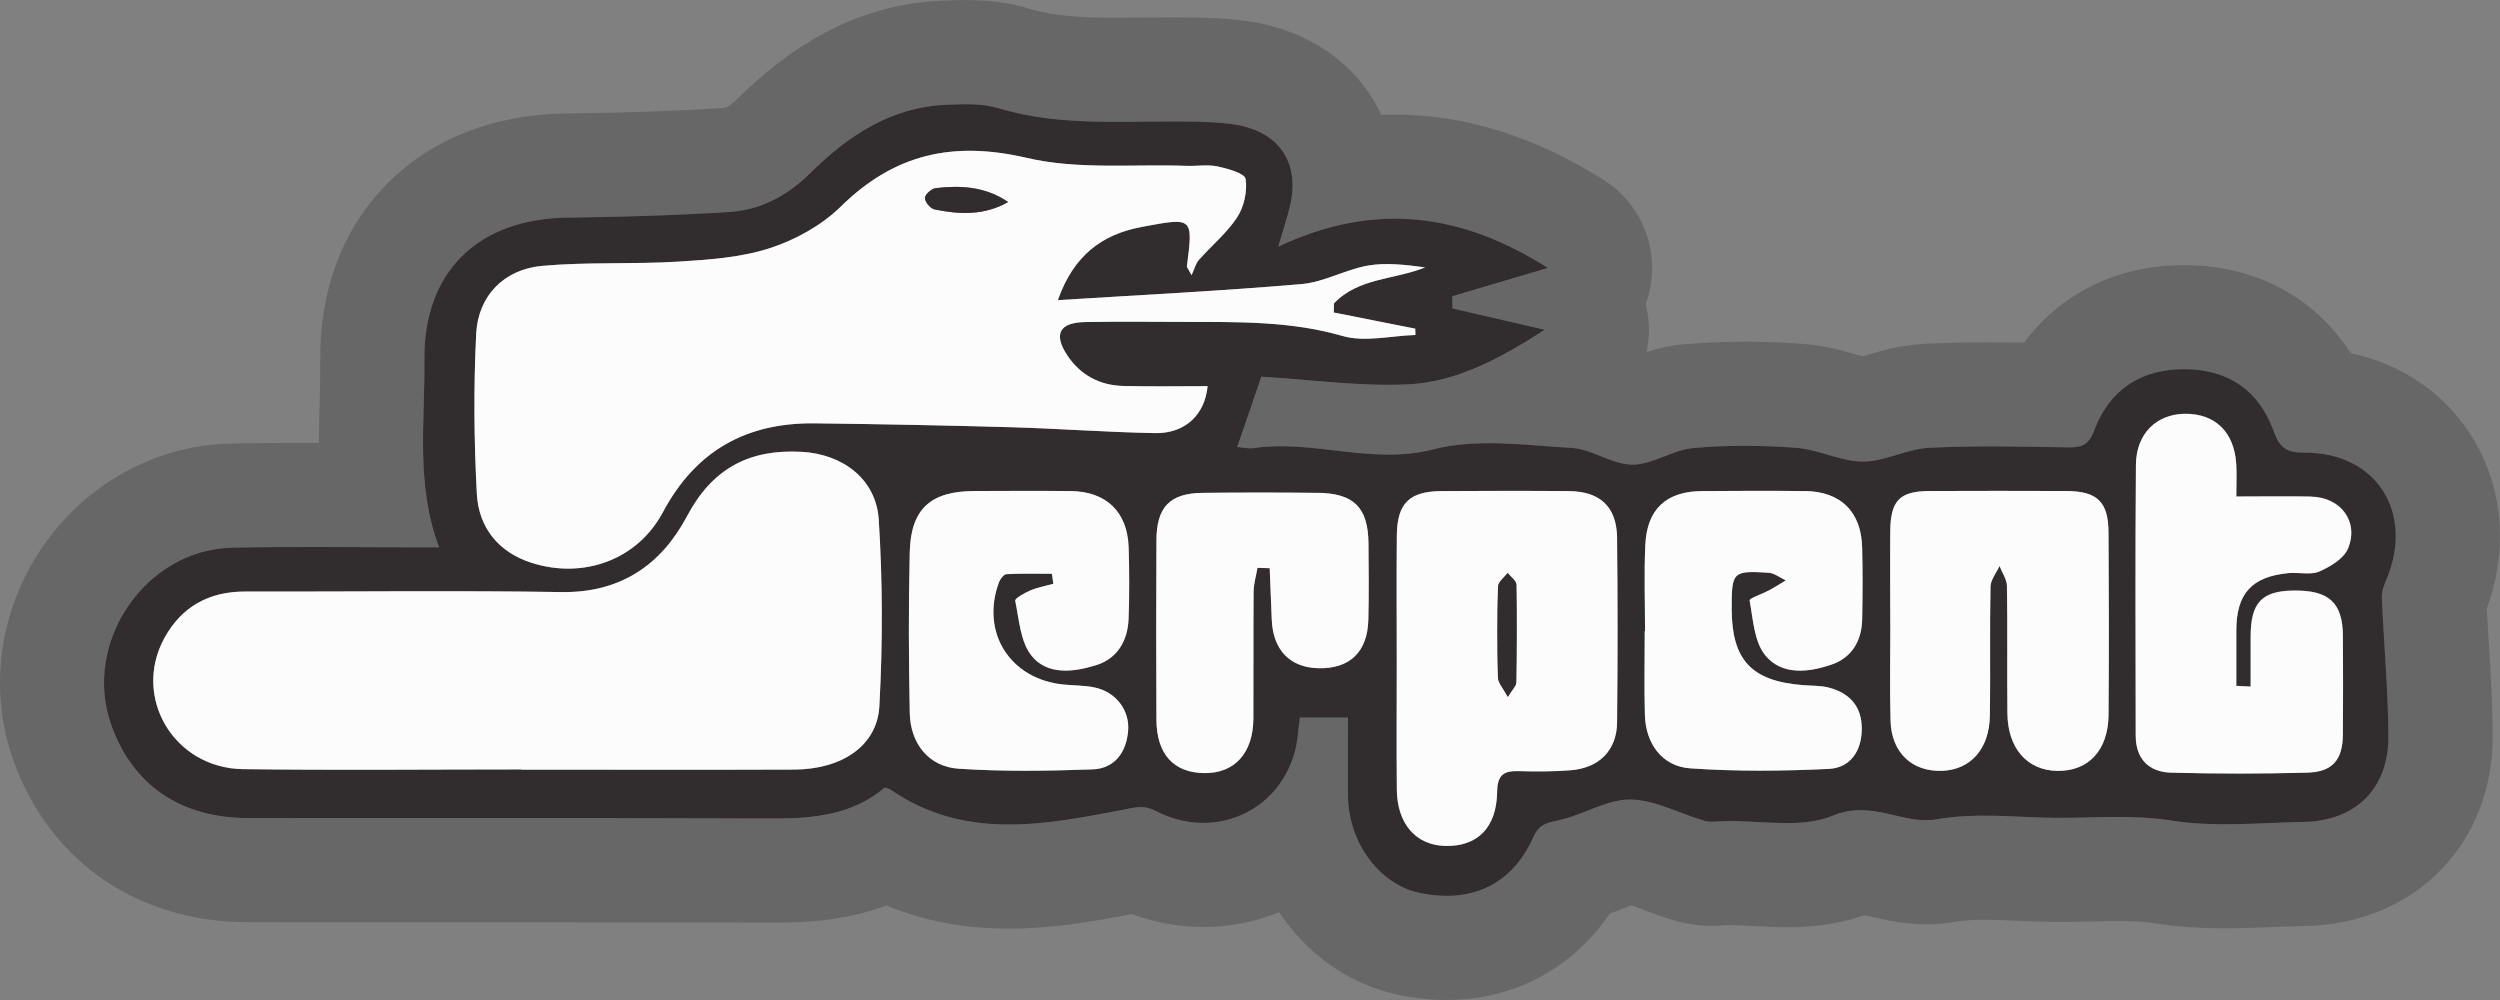 <?xml version="1.0" encoding="UTF-8"?><svg id="Ebene_1" xmlns="http://www.w3.org/2000/svg" viewBox="0 0 340.16 136.07"><rect x="0" y="0" width="340.16" height="136.07" fill="#808080" stroke="none"/><defs><style>.cls-1{fill:#fcfcfc;}.cls-2{fill:#676767;}.cls-3{fill:none;}.cls-4{fill:#312d2f;}</style></defs><path class="cls-3" d="M196.85,130.4c-1.77,0-3.6-.2-5.45-.59-5.07-1.07-9.56-4.2-12.63-8.83-1.08-1.62-2.87-2.53-4.72-2.53-.72,0-1.45.14-2.14.42-2.57,1.05-5.32,1.59-8.17,1.59-2.61,0-5.22-.47-7.75-1.41-.63-.23-1.3-.35-1.97-.35-.35,0-.71.03-1.06.1-4.99.95-10.31,1.88-15.68,1.88s-10.09-.89-14.48-2.71c-.7-.29-1.44-.43-2.18-.43-.67,0-1.35.12-1.99.36-4.68,1.75-9.46,1.98-13.11,1.98h-.37c-10.24-.04-20.5-.05-30.75-.05h-22.89c-5.92,0-11.84,0-17.77,0-12.71-.02-22.4-6.65-26.56-18.19-2.85-7.88-1.62-16.86,3.28-24.01,4.85-7.08,12.69-11.42,20.96-11.6,2.95-.06,6.12-.1,10-.1,0,0,1.98,0,1.98,0,1.5,0,2.94-.6,4.01-1.66,1.07-1.07,1.66-2.51,1.66-4.02,0-1.87.05-3.67.09-5.4.06-1.98.11-3.85.08-5.67-.1-8.28,2.55-15.32,7.66-20.37,5-4.93,12.01-7.59,20.27-7.69,8.36-.1,15.24-.34,21.64-.76,1.86-.12,3.65-1.06,5.47-2.85,7.62-7.54,15.51-11.38,24.11-11.73,1.02-.04,2.01-.08,3-.08,2.69,0,4.9.29,6.93.9,4.11,1.24,8.41,1.5,13.6,1.5,1.2,0,2.41-.01,3.61-.03h.11c1.31-.02,2.62-.03,3.92-.03s2.5.01,3.74.05c2.07.06,4.42.13,6.9.63,5.04,1.01,9.17,3.68,11.63,7.54.36.57.69,1.17.98,1.78.93,2,2.94,3.27,5.14,3.27.08,0,.15,0,.23,0,.54-.02,1.07-.03,1.6-.03,8.47,0,17.01,2.7,25.4,8.03,2.81,1.78,4.33,5.06,3.86,8.36-.08.6-.23,1.19-.44,1.76-.4,1.08-.46,2.25-.17,3.37.05.21.1.43.14.65.19,1.09.17,2.19-.07,3.27-.43,1.98.22,4.04,1.72,5.41,1.06.96,2.43,1.48,3.82,1.48.58,0,1.16-.09,1.72-.27,1.37-.44,2.64-.7,3.88-.81,2.47-.22,5.05-.33,7.68-.33,2.48,0,5.08.1,7.71.29,2.32.17,4.36.77,5.99,1.25l.87.25c.5.14,1.02.21,1.54.21s1.06-.07,1.58-.22l.72-.21c1.72-.52,3.86-1.16,6.33-1.28,2.63-.13,5.5-.2,8.78-.2,1.52,0,3.03.01,4.53.03.02,0,.05,0,.07,0,1.8,0,3.49-.85,4.56-2.3,3.93-5.31,10.03-8.24,17.17-8.24.02,0,.12,0,.12,0,7.62.03,13.93,3.37,17.79,9.38.82,1.28,2.11,2.17,3.6,2.49,5.33,1.13,9.67,4.01,12.55,8.33,3.63,5.46,4.27,12.22,1.79,19.02-.26.72-.38,1.48-.33,2.24.07,1.41.16,2.83.25,4.24l.02.29c.25,4.01.5,8.13.53,12.3.09,11.75-8.09,20.1-19.9,20.32-1.39.03-2.79.08-4.2.14h-.13c-2.11.09-4.28.18-6.5.18-3.27,0-5.99-.19-8.57-.6-1.72-.27-3.59-.39-6.05-.39-1.2,0-2.4.03-3.6.05h-.12c-1.37.03-2.74.07-4.12.07h-.52c-1.74-.01-3.42-.08-5.05-.16-1.67-.07-3.21-.14-4.73-.14-1.98,0-3.58.12-5.07.38-.92.16-1.87.24-2.83.24-2.38,0-4.48-.49-6.16-.88-.33-.08-.73-.17-1.08-.25-.39-.08-.79-.13-1.19-.13-.65,0-1.29.11-1.91.33-3.28,1.18-6.51,1.31-8.65,1.31-1.49,0-2.99-.08-4.31-.15-1.24-.06-2.38-.12-3.42-.12h-.46c-.11,0-.48.03-.48.03-.37.03-.89.06-1.49.06-1.19,0-2.29-.15-3.35-.45-1.47-.42-2.79-.92-4.05-1.41-.51-.2-1.14-.43-1.67-.62-.61-.21-1.25-.32-1.89-.32-.69,0-1.38.13-2.04.38l-.8.31c-.63.25-1.31.51-2.04.78-1.13.41-2.11,1.16-2.79,2.16-4.04,5.97-10.25,9.25-17.47,9.25Z"/><path class="cls-2" d="M338.34,82.89c3.07-8.44,2.22-17.14-2.4-24.09-3.71-5.58-9.39-9.32-16.09-10.74-4.85-7.57-12.91-11.95-22.54-11.99-.02,0-.12,0-.15,0-9.07,0-16.77,3.83-21.73,10.54-1.52-.02-3.06-.03-4.6-.03-3.37,0-6.33.07-9.06.2-3.16.16-5.76.94-7.67,1.51-.21.06-.45.13-.68.2-.27-.08-.56-.16-.81-.23-1.79-.52-4.25-1.24-7.17-1.46-2.77-.21-5.51-.31-8.13-.31-2.8,0-5.55.12-8.18.35-1.93.17-3.65.6-5.1,1.06.39-1.76.44-3.61.12-5.46-.06-.37-.14-.73-.23-1.08.35-.94.59-1.92.74-2.93.77-5.5-1.75-10.95-6.44-13.93-9.31-5.91-18.88-8.91-28.44-8.91-.61,0-1.22.01-1.83.04-.39-.84-.83-1.65-1.33-2.43-3.29-5.17-8.73-8.74-15.3-10.05-2.94-.59-5.63-.67-7.84-.74-1.3-.04-2.61-.05-3.91-.05s-2.66.01-3.99.03c-1.22.01-2.44.03-3.66.03-4.69,0-8.51-.21-11.95-1.26-2.58-.78-5.3-1.15-8.57-1.15-1.06,0-2.13.04-3.23.09-10.08.42-19.19,4.79-27.86,13.36-.36.36-1.26,1.19-1.86,1.23-6.3.42-13.08.65-21.34.75-9.76.11-18.13,3.34-24.19,9.32-6.24,6.15-9.47,14.62-9.35,24.48.02,1.71-.03,3.53-.08,5.45-.05,1.76-.1,3.62-.1,5.57-.66,0-1.32,0-1.98,0-3.92,0-7.13.03-10.12.1-10.09.22-19.63,5.48-25.51,14.07C-.15,83.06-1.62,93.96,1.85,103.55c4.95,13.7,16.87,21.9,31.88,21.93,5.93.01,11.85.01,17.78.01h22.89c10.24,0,20.49,0,30.74.05h.38c4.48,0,9.79-.35,15.1-2.34,5.08,2.11,10.58,3.15,16.65,3.15s11.62-1,16.74-1.98c3.13,1.16,6.44,1.76,9.72,1.76,3.65,0,7.13-.71,10.32-2.01,3.77,5.67,9.48,9.82,16.18,11.23,2.23.47,4.46.71,6.62.71,9.15,0,17.13-4.31,22.17-11.74.8-.29,1.54-.58,2.2-.84.24-.09.51-.2.76-.3.49.17,1.06.39,1.54.57,1.32.5,2.81,1.07,4.5,1.55,1.57.45,3.18.67,4.92.67.8,0,1.46-.05,1.9-.08h.16c.12-.01.24-.01.37-.01.9,0,1.98.06,3.12.12,1.39.07,2.96.16,4.61.16,2.63,0,6.48-.18,10.56-1.64.32.07.68.15.99.22,1.86.43,4.42,1.03,7.45,1.03,1.29,0,2.57-.11,3.81-.33,1.15-.2,2.45-.29,4.09-.29,1.39,0,2.88.07,4.46.13,1.69.07,3.44.15,5.3.16h.54c1.42,0,2.84-.03,4.25-.06,1.2-.03,2.39-.06,3.59-.06,2.16,0,3.75.1,5.17.32,2.88.46,5.89.67,9.46.67,2.33,0,4.57-.09,6.73-.18,1.4-.06,2.81-.11,4.2-.14,14.88-.28,25.59-11.22,25.47-26.03-.03-4.33-.29-8.54-.54-12.61-.09-1.5-.18-2.99-.26-4.48ZM324.98,100.1c.06,7.2-4.42,11.62-11.56,11.75-5.98.11-12.07.74-17.91-.18-5.36-.85-10.46-.35-15.69-.38-5.45-.03-10.76-.77-16.37.21-4.46.78-8.74-2.73-14.09-.5-4.3,1.79-9.84.61-14.82.74-.87.02-1.8.19-2.6-.04-3.4-.98-6.76-2.89-10.14-2.9-3.25-.02-6.45,2.13-9.78,2.84-1.63.35-2.63.57-3.38,2.26-2.87,6.45-8.44,9.09-15.5,7.6-5.42-1.14-9.63-6.78-9.73-13.12-.05-3.56,0-7.12,0-10.73h-6.55c-.23,1.65-.28,3.18-.67,4.62-2.25,8.31-11.16,12.14-18.97,8.07-1.61-.84-2.75-.47-4.4-.15-10.75,2.06-21.62,4.19-31.63-2.73-.17-.12-.4-.15-.81-.29-4.33,3.68-9.61,4.24-15.19,4.21-23.81-.1-47.63-.02-71.44-.06-9.18-.02-15.65-4.47-18.58-12.57-4.05-11.21,4.53-23.96,16.43-24.22,8.04-.18,16.09-.05,24.14-.05,1.18,0,2.37,0,4.01,0-3.23-8.5-1.91-17.01-2.01-25.41-.15-12.11,7.32-19.31,19.53-19.45,7.37-.09,14.75-.3,22.1-.78,4.22-.28,7.81-2.25,10.89-5.29,5.13-5.07,10.96-8.97,18.48-9.28,2.37-.1,4.89-.21,7.11.46,8.96,2.71,18.11,1.58,27.2,1.85,1.84.06,3.7.11,5.5.47,5.75,1.15,8.35,5.36,6.95,11.1-.35,1.44-.82,2.85-1.57,5.42,13.28-6.28,25.16-4.42,36.69,2.9-4.45,1.31-8.73,2.58-13.02,3.85.01.55.02,1.11.03,1.66,4.07.94,8.13,1.88,12.56,2.9-5.98,3.84-11.98,7.15-18.8,7.44-6.51.28-13.07-.64-19.77-1.05-.93,2.72-2.07,6.04-3.27,9.56.62.05,1.45.26,2.23.15,8.12-1.18,16.04,2.34,24.44.17,5.91-1.52,12.55-.56,18.84-.19,2.79.16,5.51,2.27,8.26,2.27,2.76,0,5.47-2.01,8.28-2.26,4.64-.41,9.36-.37,14.01-.03,3.06.23,6.05,1.87,9.07,1.87,3,0,5.98-1.71,9.01-1.87,6.29-.32,12.61-.15,18.91-.06,1.83.03,2.8-.31,3.54-2.29,2.09-5.6,6.45-8.37,12.31-8.35,5.84.03,10.1,2.79,12.16,8.54.83,2.3,1.93,2.83,4.16,2.82,9.76-.05,14.97,8.13,11.14,17.27-.32.77-.66,1.63-.63,2.43.27,6.27.85,12.53.9,18.8Z"/><path class="cls-4" d="M313.57,61.59c-2.24.01-3.34-.51-4.16-2.82-2.06-5.75-6.32-8.51-12.16-8.54-5.86-.03-10.22,2.74-12.31,8.35-.74,1.98-1.71,2.31-3.54,2.29-6.31-.1-12.62-.26-18.91.06-3.03.15-6.01,1.87-9.01,1.87-3.02,0-6.02-1.64-9.07-1.87-4.65-.34-9.37-.39-14.01.03-2.81.25-5.52,2.26-8.28,2.26-2.75,0-5.47-2.1-8.26-2.27-6.28-.37-12.92-1.34-18.84.19-8.4,2.16-16.32-1.36-24.44-.17-.78.11-1.61-.1-2.23-.15,1.2-3.52,2.34-6.84,3.27-9.56,6.71.4,13.26,1.33,19.77,1.05,6.82-.29,12.81-3.59,18.8-7.44-4.42-1.02-8.49-1.96-12.56-2.9-.01-.55-.02-1.11-.03-1.66,4.29-1.27,8.57-2.53,13.02-3.85-11.53-7.32-23.41-9.18-36.69-2.9.75-2.57,1.22-3.98,1.57-5.42,1.4-5.74-1.2-9.95-6.95-11.1-1.79-.36-3.66-.41-5.5-.47-9.08-.27-18.24.86-27.2-1.85-2.22-.67-4.74-.56-7.11-.46-7.52.31-13.35,4.21-18.48,9.28-3.08,3.05-6.68,5.01-10.89,5.29-7.35.48-14.73.69-22.1.78-12.21.14-19.68,7.34-19.53,19.45.1,8.4-1.21,16.91,2.01,25.41-1.65,0-2.83,0-4.01,0-8.05,0-16.1-.13-24.14.05-11.91.26-20.48,13.02-16.43,24.22,2.93,8.1,9.4,12.56,18.58,12.57,23.81.04,47.63-.04,71.44.06,5.58.02,10.85-.53,15.19-4.21.4.14.64.17.81.29,10.02,6.92,20.88,4.79,31.63,2.73,1.65-.32,2.79-.69,4.4.15,7.81,4.07,16.72.25,18.97-8.07.39-1.44.44-2.96.67-4.62h6.55c0,3.61-.04,7.17,0,10.73.1,6.34,4.31,11.98,9.73,13.12,7.06,1.49,12.63-1.14,15.5-7.6.75-1.69,1.75-1.92,3.38-2.26,3.33-.71,6.53-2.85,9.78-2.84,3.38.02,6.74,1.93,10.14,2.9.8.23,1.73.06,2.6.04,4.99-.13,10.53,1.05,14.82-.74,5.35-2.23,9.63,1.28,14.09.5,5.61-.98,10.91-.24,16.37-.21,5.23.03,10.33-.47,15.69.38,5.83.92,11.93.29,17.91.18,7.13-.13,11.62-4.55,11.56-11.75-.05-6.27-.63-12.53-.9-18.8-.03-.8.3-1.67.63-2.43,3.83-9.14-1.37-17.32-11.14-17.27ZM119.65,96.09c-.3,5.41-5.13,8.59-11.59,8.62-12.39.05-24.78.01-37.18.01v-.03c-12.61,0-25.22.13-37.83-.04-9.38-.13-15.1-9.78-10.68-17.84,2.32-4.24,6.05-6.33,10.96-6.32,14.35.03,28.7-.16,43.05.07,8.04.13,13.59-3.7,17.09-10.31,3.46-6.53,8.49-9.16,15.61-8.77,5.54.31,10.12,3.66,10.48,9.24.54,8.43.55,16.93.08,25.37ZM153.54,84.26c-.12,2.96-1.54,5.36-4.4,6.25-3.05.95-6.67,1.41-8.82-1.31-1.5-1.9-1.67-4.89-2.2-7.45-.07-.32,1.27-1.07,2.05-1.4,1-.42,2.09-.62,3.14-.91-.07-.45-.13-.91-.2-1.36-2.06,0-4.13-.05-6.18.05-.36.02-.85.65-1.02,1.1-2.54,6.83,1.52,13.23,8.8,13.92,1.41.13,2.84.11,4.22.4,2.88.6,4.79,3.09,4.55,5.91-.25,2.94-1.85,5.12-4.83,5.23-6.07.23-12.18.31-18.24-.09-4.05-.27-6.56-3.41-6.64-7.6-.14-7.28-.18-14.58,0-21.86.14-5.92,2.87-8.31,8.84-8.32,4.35,0,8.7-.04,13.05.01,4.85.06,7.73,2.85,7.88,7.65.1,3.26.12,6.53-.01,9.79ZM157.15,58.93c-6.51-.12-13.02-.62-19.54-.8-8.91-.26-17.82-.43-26.73-.53-9.27-.11-16.19,3.67-20.67,12.08-3.48,6.52-10.85,9.16-17.9,6.89-4.5-1.45-7.17-4.82-7.42-9.36-.39-7.25-.45-14.55-.09-21.8.26-5.15,3.78-8.76,8.95-9.23,6.15-.56,12.37-.2,18.55-.58,4.2-.26,8.53-.55,12.48-1.84,3.48-1.13,7.04-3.11,9.64-5.66,7.31-7.19,15.29-8.95,25.32-6.61,6.95,1.62,14.46.82,21.72,1.08,1.41.05,2.87-.21,4.23.08,1.39.3,3.68.94,3.8,1.7.25,1.66-.21,3.77-1.14,5.2-1.41,2.16-3.5,3.87-5.23,5.83-.42.47-.57,1.18-.98,2.06-.56-1.02-.65-1.1-.64-1.17.86-6.75.87-6.71-6.16-5.39-5.46,1.03-9.27,3.92-11.4,9.96,11.33-.71,22.28-1.25,33.19-2.19,3.06-.26,5.97-1.98,9.04-2.52,2.49-.43,5.11-.09,7.75.25-4.16,1.7-9.12,1.4-12.41,4.91,0,.41-.01.82-.02,1.23,3.69.73,7.39,1.47,11.08,2.2.01.29.02.58.03.86-3.33.1-6.89,1.02-9.94.13-7.06-2.04-14.16-1.89-21.32-1.91-4.57-.01-9.13-.06-13.7.02-3.49.06-4.32,1.65-2.42,4.52,1.8,2.72,4.45,4.11,7.68,4.18,3.8.09,7.61.02,11.42.02-.37,3.91-3.07,6.47-7.17,6.4ZM186.18,84.37c-.12,4.35-2.53,6.64-6.75,6.56-3.91-.07-6.23-2.49-6.39-6.64-.09-2.32-.19-4.65-.28-6.97-.55-.02-1.11-.03-1.66-.05-.18,1.08-.52,2.16-.53,3.25-.05,5.75,0,11.51-.03,17.26-.03,4.71-2.58,7.48-6.72,7.42-4.14-.07-6.44-2.57-6.47-7.26-.05-8.14-.04-16.28,0-24.42.02-4.53,1.82-6.39,6.26-6.45,5.21-.06,10.42-.06,15.63,0,4.98.06,6.92,2,6.96,6.89.03,3.47.07,6.95-.02,10.42ZM220.02,98.27c-.04,3.81-2.41,6.21-6.29,6.53-2.37.19-4.77.18-7.16.12-2.02-.06-2.83.59-2.87,2.79-.07,4.93-2.7,7.51-7.08,7.39-3.99-.1-6.53-3.02-6.57-7.69-.05-5.75-.01-11.51-.01-17.26,0-5.75-.04-11.51.01-17.26.04-4.43,1.71-6.05,6.14-6.07,5.75-.03,11.51-.04,17.26,0,4.25.04,6.51,2.15,6.55,6.37.09,8.36.09,16.72,0,25.08ZM253.37,84.31c-.06,2.87-1.4,5.15-4.09,6.09-3.16,1.11-6.85,1.54-9.1-1.25-1.51-1.87-1.65-4.9-2.12-7.46-.05-.29,1.76-.89,2.69-1.39.76-.41,1.49-.89,2.23-1.33-.78-.36-1.54-.99-2.34-1.04-4.89-.31-5.03-.13-5.02,4.9.02,6.97,2.68,9.83,9.66,10.39,1.19.1,2.43.04,3.56.34,2.82.74,4.49,2.54,4.48,5.6-.01,3.04-1.57,5.32-4.49,5.46-6.28.3-12.61.36-18.87-.08-3.82-.27-6.05-3.37-6.15-7.25-.11-3.8-.02-7.61-.02-11.42.01,0,.03,0,.04,0,0-3.91-.15-7.84.04-11.74.23-4.88,2.87-7.28,7.71-7.31,4.68-.03,9.35-.05,14.03,0,4.87.06,7.65,2.83,7.77,7.71.08,3.26.06,6.53,0,9.79ZM286.88,97.25c-.04,4.85-2.73,7.7-6.96,7.64-4.11-.06-6.76-3.06-6.8-7.87-.05-5.76.03-11.52-.06-17.28-.01-.91-.66-1.82-1.01-2.73-.43.94-1.21,1.87-1.23,2.81-.12,5.87.01,11.74-.09,17.6-.08,4.51-2.63,7.32-6.49,7.46-4.09.15-6.9-2.47-7.02-6.81-.12-4.34-.03-8.69-.03-13.04h-.01c0-4.24-.03-8.48,0-12.71.04-4.23,1.28-5.5,5.37-5.51,6.19-.02,12.39-.03,18.58,0,4.22.02,5.71,1.46,5.73,5.66.05,8.26.06,16.52,0,24.78ZM319.49,74.61c-.57,1.37-2.39,2.48-3.9,3.13-1.2.52-2.79.08-4.19.22-5.02.48-7.1,2.79-7.11,7.8,0,2.52,0,5.03,0,7.55.65.03,1.3.06,1.95.09,0-2.27,0-4.54,0-6.81,0-4.61,1.5-6.2,5.85-6.25,4.82-.06,6.68,1.65,6.7,6.21.02,4.45.03,8.91,0,13.36-.03,3.45-1.38,5.1-4.83,5.2-6.19.17-12.39.17-18.57,0-3.01-.08-4.79-1.88-4.79-5.04-.01-12.28-.07-24.55.03-36.83.03-4.22,2.76-6.88,6.6-6.95,4.14-.07,6.78,2.46,7.05,6.83.08,1.28.01,2.57.01,4.42,3.55,0,6.88-.05,10.2.01,4,.08,6.52,3.39,5.01,7.04Z"/><path class="cls-1" d="M164.31,52.54c-3.82,0-7.62.07-11.42-.02-3.23-.07-5.88-1.46-7.68-4.18-1.9-2.87-1.07-4.46,2.42-4.52,4.57-.08,9.13-.03,13.7-.02,7.16.02,14.26-.13,21.32,1.91,3.04.88,6.61-.03,9.94-.13-.01-.29-.02-.58-.03-.86-3.69-.73-7.39-1.47-11.08-2.2,0-.41.01-.82.02-1.23,3.3-3.51,8.26-3.22,12.41-4.91-2.64-.34-5.26-.68-7.75-.25-3.07.53-5.98,2.25-9.04,2.52-10.91.94-21.86,1.48-33.19,2.19,2.13-6.04,5.94-8.93,11.4-9.96,7.03-1.32,7.02-1.36,6.16,5.39,0,.07.08.16.64,1.17.41-.89.57-1.59.98-2.06,1.73-1.96,3.82-3.67,5.23-5.83.93-1.43,1.39-3.54,1.14-5.2-.12-.76-2.41-1.4-3.8-1.7-1.35-.29-2.81-.03-4.23-.08-7.26-.26-14.77.54-21.72-1.08-10.03-2.34-18.01-.57-25.32,6.61-2.6,2.55-6.16,4.53-9.64,5.66-3.95,1.28-8.28,1.58-12.48,1.84-6.17.38-12.4.02-18.55.58-5.17.47-8.69,4.08-8.95,9.23-.36,7.25-.3,14.55.09,21.8.25,4.55,2.92,7.92,7.42,9.36,7.05,2.27,14.43-.37,17.9-6.89,4.48-8.4,11.39-12.19,20.67-12.08,8.91.11,17.82.28,26.73.53,6.51.19,13.02.68,19.54.8,4.1.08,6.8-2.49,7.17-6.4ZM127.14,28.49c-.55-.11-1.3-1.01-1.29-1.55,0-.47.89-1.28,1.45-1.34,3.44-.41,6.82-.2,9.87,1.89-3.27,1.86-6.65,1.7-10.03,1Z"/><path class="cls-1" d="M109.08,61.48c-7.12-.4-12.15,2.24-15.61,8.77-3.5,6.61-9.05,10.44-17.09,10.31-14.35-.23-28.7-.04-43.05-.07-4.91-.01-8.64,2.08-10.96,6.32-4.41,8.06,1.3,17.71,10.68,17.84,12.61.17,25.22.04,37.83.04v.03c12.39,0,24.78.04,37.18-.01,6.46-.03,11.29-3.21,11.59-8.62.46-8.43.45-16.94-.08-25.37-.36-5.58-4.95-8.93-10.48-9.24Z"/><path class="cls-1" d="M213.46,66.82c-5.75-.05-11.51-.03-17.26,0-4.44.02-6.1,1.63-6.14,6.07-.05,5.75-.01,11.51-.01,17.26,0,5.75-.04,11.51.01,17.26.04,4.67,2.59,7.59,6.57,7.69,4.38.11,7.01-2.46,7.08-7.39.03-2.2.84-2.85,2.87-2.79,2.38.07,4.78.08,7.16-.12,3.88-.32,6.25-2.72,6.29-6.53.09-8.36.09-16.72,0-25.08-.04-4.22-2.3-6.33-6.55-6.37ZM206.3,92.88c0,.44-.5.88-1.14,1.93-.62-1.17-1.32-1.9-1.34-2.65-.11-4.12-.11-8.24.01-12.36.02-.63.85-1.23,1.31-1.85.41.53,1.17,1.06,1.18,1.59.08,4.44.05,8.89-.02,13.33Z"/><path class="cls-1" d="M314.48,67.57c-3.32-.07-6.64-.01-10.2-.01,0-1.85.07-3.14-.01-4.42-.27-4.37-2.9-6.9-7.05-6.83-3.85.07-6.57,2.73-6.6,6.95-.1,12.28-.04,24.55-.03,36.83,0,3.16,1.78,4.96,4.79,5.04,6.19.17,12.39.17,18.57,0,3.45-.1,4.8-1.75,4.83-5.2.04-4.45.03-8.91,0-13.36-.02-4.56-1.88-6.27-6.7-6.21-4.35.05-5.84,1.65-5.85,6.25,0,2.27,0,4.54,0,6.81-.65-.03-1.3-.06-1.95-.09,0-2.52,0-5.03,0-7.55.01-5.01,2.09-7.32,7.11-7.8,1.4-.13,2.99.3,4.19-.22,1.5-.65,3.33-1.76,3.9-3.13,1.51-3.66-1.01-6.96-5.01-7.04Z"/><path class="cls-1" d="M281.15,66.81c-6.19-.03-12.39-.02-18.58,0-4.09.01-5.34,1.28-5.37,5.51-.04,4.24,0,8.48,0,12.71h.01c0,4.35-.1,8.7.03,13.04.12,4.34,2.93,6.96,7.02,6.81,3.85-.14,6.41-2.96,6.49-7.46.1-5.87-.03-11.74.09-17.6.02-.94.8-1.87,1.23-2.81.35.91.99,1.81,1.01,2.73.09,5.76,0,11.52.06,17.28.04,4.8,2.69,7.81,6.8,7.87,4.23.06,6.92-2.8,6.96-7.64.07-8.26.05-16.52,0-24.78-.02-4.19-1.52-5.64-5.73-5.66Z"/><path class="cls-1" d="M145.68,66.82c-4.35-.06-8.7-.02-13.05-.01-5.97,0-8.7,2.4-8.84,8.32-.18,7.28-.14,14.58,0,21.86.08,4.19,2.59,7.33,6.64,7.6,6.06.4,12.16.31,18.24.09,2.98-.11,4.58-2.29,4.83-5.23.24-2.81-1.67-5.3-4.55-5.91-1.37-.29-2.81-.26-4.22-.4-7.28-.7-11.34-7.1-8.8-13.92.17-.45.65-1.08,1.02-1.1,2.06-.11,4.12-.05,6.18-.05.07.45.13.91.2,1.36-1.05.29-2.15.49-3.14.91-.78.33-2.12,1.08-2.05,1.4.53,2.56.7,5.55,2.2,7.45,2.15,2.72,5.76,2.27,8.82,1.31,2.86-.89,4.28-3.3,4.4-6.25.13-3.26.11-6.53.01-9.79-.15-4.8-3.03-7.59-7.88-7.65Z"/><path class="cls-1" d="M245.61,66.82c-4.68-.06-9.35-.03-14.03,0-4.84.03-7.49,2.43-7.71,7.31-.18,3.91-.04,7.83-.04,11.74-.01,0-.03,0-.04,0,0,3.81-.08,7.61.02,11.42.11,3.87,2.33,6.98,6.15,7.25,6.27.44,12.59.38,18.87.08,2.92-.14,4.48-2.42,4.49-5.46.01-3.06-1.66-4.86-4.48-5.6-1.14-.3-2.37-.24-3.56-.34-6.99-.56-9.65-3.42-9.66-10.39-.01-5.03.13-5.21,5.02-4.9.8.05,1.56.68,2.34,1.04-.74.45-1.47.92-2.23,1.33-.93.5-2.74,1.11-2.69,1.39.47,2.56.61,5.6,2.12,7.46,2.26,2.79,5.94,2.35,9.1,1.25,2.69-.94,4.03-3.23,4.09-6.09.07-3.26.08-6.53,0-9.79-.11-4.88-2.89-7.64-7.77-7.71Z"/><path class="cls-1" d="M179.24,67.06c-5.21-.06-10.42-.06-15.63,0-4.43.05-6.24,1.92-6.26,6.45-.04,8.14-.04,16.28,0,24.42.03,4.68,2.32,7.19,6.47,7.26,4.14.07,6.69-2.71,6.72-7.42.03-5.75-.02-11.51.03-17.26.01-1.08.34-2.16.53-3.25.55.02,1.11.03,1.66.05.09,2.32.19,4.65.28,6.97.15,4.15,2.48,6.57,6.39,6.64,4.22.08,6.63-2.21,6.75-6.56.09-3.47.05-6.95.02-10.42-.04-4.89-1.98-6.84-6.96-6.89Z"/><path class="cls-4" d="M127.3,25.6c-.56.07-1.45.87-1.45,1.34,0,.53.74,1.43,1.29,1.55,3.38.7,6.76.86,10.03-1-3.06-2.1-6.43-2.3-9.87-1.89Z"/><path class="cls-4" d="M205.14,77.96c-.46.61-1.29,1.22-1.31,1.85-.12,4.12-.12,8.24-.01,12.36.02.75.72,1.48,1.34,2.65.64-1.05,1.13-1.49,1.14-1.93.07-4.44.11-8.89.02-13.33,0-.54-.77-1.06-1.18-1.59Z"/></svg>
